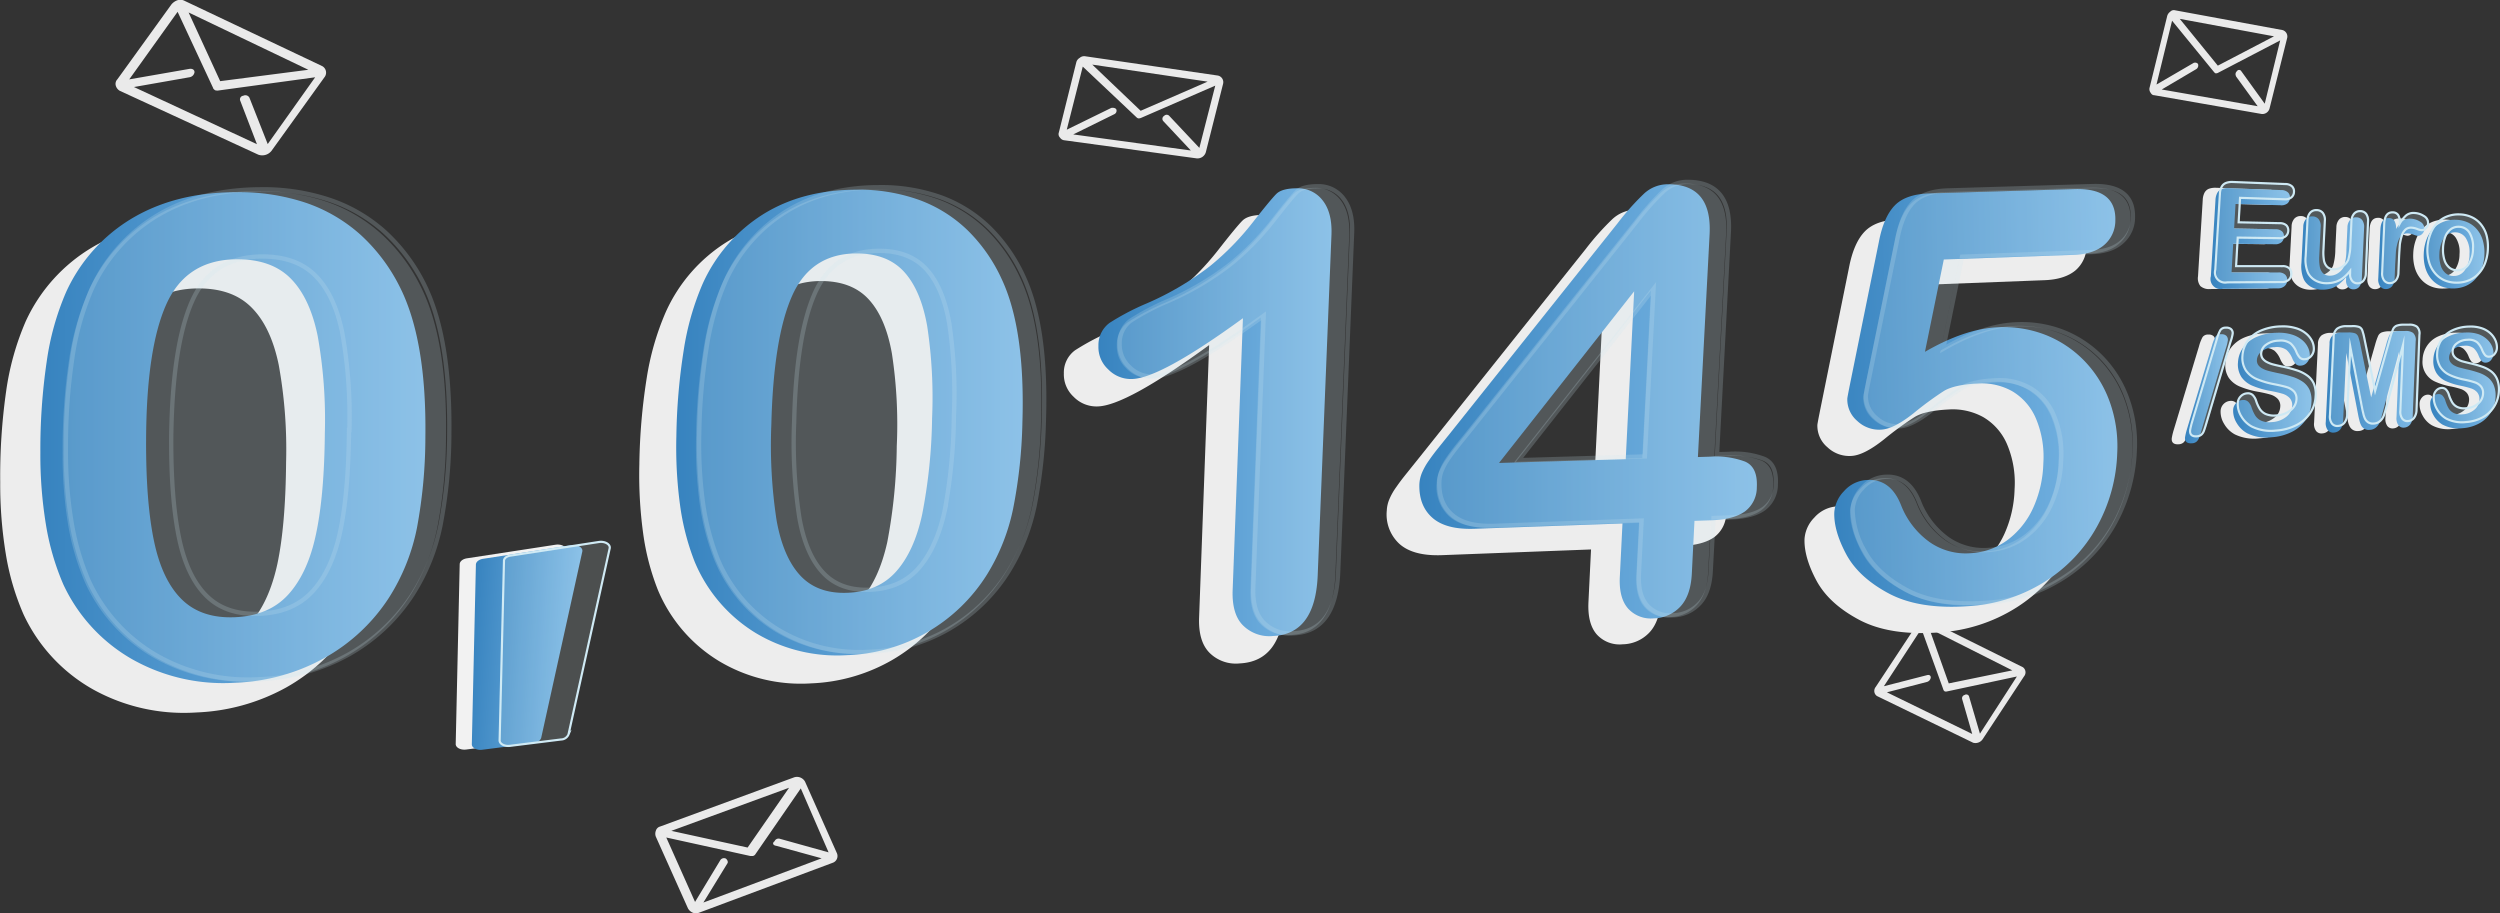 <svg id="Layer_1" data-name="Layer 1" xmlns="http://www.w3.org/2000/svg" xmlns:xlink="http://www.w3.org/1999/xlink" viewBox="0 0 575.43 210.18"><rect x="0" y="0" width="575.43" height="210.18" fill="#333333" stroke="none"/><defs><linearGradient id="linear-gradient" x1="618.93" y1="161.69" x2="633.98" y2="161.69" gradientUnits="userSpaceOnUse"><stop offset="0" stop-color="#3783bf"/><stop offset="1" stop-color="#7db9e6"/></linearGradient><linearGradient id="linear-gradient-2" x1="568.41" y1="129.01" x2="586.64" y2="129.01" xlink:href="#linear-gradient"/><linearGradient id="linear-gradient-3" x1="589.32" y1="132.33" x2="603.76" y2="132.33" xlink:href="#linear-gradient"/><linearGradient id="linear-gradient-4" x1="607" y1="132.5" x2="617.61" y2="132.5" xlink:href="#linear-gradient"/><linearGradient id="linear-gradient-5" x1="617.46" y1="132.62" x2="631.44" y2="132.62" xlink:href="#linear-gradient"/><linearGradient id="linear-gradient-6" x1="562.52" y1="163.61" x2="572.38" y2="163.61" xlink:href="#linear-gradient"/><linearGradient id="linear-gradient-7" x1="573.59" y1="162.76" x2="591.62" y2="162.76" xlink:href="#linear-gradient"/><linearGradient id="linear-gradient-8" x1="594.92" y1="161.96" x2="615.58" y2="161.96" xlink:href="#linear-gradient"/><linearGradient id="linear-gradient-9" x1="68.89" y1="174.83" x2="157.51" y2="174.83" xlink:href="#linear-gradient"/><linearGradient id="linear-gradient-10" x1="215.23" y1="171.38" x2="294.99" y2="171.38" xlink:href="#linear-gradient"/><linearGradient id="linear-gradient-11" x1="312.41" y1="169.1" x2="366.07" y2="169.1" xlink:href="#linear-gradient"/><linearGradient id="linear-gradient-12" x1="386.3" y1="166.5" x2="464.04" y2="166.5" xlink:href="#linear-gradient"/><linearGradient id="linear-gradient-13" x1="480.82" y1="166.15" x2="547.2" y2="166.15" gradientTransform="translate(-3.67 12.63) rotate(-1.43)" xlink:href="#linear-gradient"/><linearGradient id="linear-gradient-14" x1="167.55" y1="221.31" x2="191.8" y2="221.31" gradientTransform="translate(15.71 -9.87) rotate(3.88)" xlink:href="#linear-gradient"/></defs><path d="M148.71,181.41a113.47,113.47,0,0,1-1.93,20.93,46.91,46.91,0,0,1-6.41,16,42.44,42.44,0,0,1-15,14.08,46.36,46.36,0,0,1-20.62,5.7A43.07,43.07,0,0,1,81,232.81a38.4,38.4,0,0,1-16-17.28,57.47,57.47,0,0,1-4.06-13.81,98.53,98.53,0,0,1-1.3-16.58A138.25,138.25,0,0,1,61,164.21a62.06,62.06,0,0,1,4.51-16.12A38.4,38.4,0,0,1,80.93,131q10-5.89,23.76-6A48.71,48.71,0,0,1,121,127.46a36.66,36.66,0,0,1,12.65,7.32,41.22,41.22,0,0,1,9,11.9Q149,159,148.71,181.41Zm-23.27-.86a109,109,0,0,0-1.7-22.46q-1.81-8.76-6.28-13.21c-3-3-7.15-4.43-12.51-4.36q-11.58.14-16.19,10.38c-3.06,6.83-4.61,17.3-4.66,31.35q0,14.28,1.86,23.27t6.43,13.41c3,2.95,7.1,4.32,12.24,4.1q8-.33,12.44-5.28t6.37-13.85Q125.32,195,125.44,180.55Z" transform="translate(-59.59 -74.13)" fill="#ededed"/><g id="Group"><path id="SVGID" d="M134.25,91.94a1.71,1.71,0,0,0-.51-2.6h0l-31.63-15a2.12,2.12,0,0,0-1.63-.17,3.17,3.17,0,0,0-1.45,1L86.61,92.38a1.51,1.51,0,0,0-.37,1.46,2,2,0,0,0,.9,1.18h0l31.92,14.72a2.72,2.72,0,0,0,3-.86Zm-3.69-1.75-20.29,2.62L103,77Zm-15.67,7.13,3.84,10L90.42,94.16l12.85-2.26a1.36,1.36,0,0,0,1.09-1.16c0-.58-.53-.88-1.26-.74L89.34,92.4l11.13-15.55,8.18,17.55c0,.14.18.29.35.43s.36.15.72.15l22.41-3.06-10.92,15.37L117,96.61a1.06,1.06,0,0,0-1.42-.44A.83.83,0,0,0,114.89,97.32Z" transform="translate(-59.59 -74.13)" fill="#eaeaea" fill-rule="evenodd"/><path id="SVGID-2" data-name="SVGID" d="M244.89,254.05a2.12,2.12,0,0,0-2.51-1h0l-30.84,11.32a1.41,1.41,0,0,0-1,1,1.91,1.91,0,0,0,0,1.33l7.4,16.51a2.26,2.26,0,0,0,1.11,1,1.85,1.85,0,0,0,1.44,0h0l30.71-11.47a1.65,1.65,0,0,0,1-2.28Zm-3.68,1.4-9.54,13.76-17.56-3.84Zm-3,13.35,10.5,2.89-27.22,10.18,5.48-8.94c.33-.41,0-.92-.29-1.17a1,1,0,0,0-1.29.35l-5.82,9.62-6.62-14.83,19.32,4.25.64,0a.91.91,0,0,0,.48-.3l10.52-15.25,6.4,14.72L239,267.17a1,1,0,0,0-1.13.6C237.26,268.2,237.56,268.71,238.2,268.8Z" transform="translate(-59.59 -74.13)" fill="#eaeaea" fill-rule="evenodd"/><path id="SVGID-3" data-name="SVGID" d="M525.46,229.82a1.45,1.45,0,0,0-.25-2.11h0l-22-10.92a1.33,1.33,0,0,0-1.15-.07,2.62,2.62,0,0,0-1.08.89l-9.63,14.6a1.48,1.48,0,0,0-.33,1.21,1.41,1.41,0,0,0,.6.92h0l22.14,10.75a2,2,0,0,0,2.2-.84Zm-2.69-1.39-14.63,3-4.49-12.64Zm-11.54,6.64,2.31,8-19.64-9.59,9.27-2.4a1.22,1.22,0,0,0,.83-1c0-.47-.34-.69-.86-.55l-9.93,2.55,8.63-13.22,5.06,14c0,.12.12.23.24.35s.24.1.5.09l16.18-3.46L515.32,243l-2.52-8.61a.67.67,0,0,0-1-.3A.78.78,0,0,0,511.23,235.07Z" transform="translate(-59.59 -74.13)" fill="#eaeaea" fill-rule="evenodd"/><path id="SVGID-4" data-name="SVGID" d="M586,83a1.54,1.54,0,0,0-1-1.94h0l-24.76-4.56a1.13,1.13,0,0,0-1.15.35,1.74,1.74,0,0,0-.7,1.08l-4,16.28a1.36,1.36,0,0,0,.18,1.22c.22.37.46.61.83.61h0l24.79,4.33A1.71,1.71,0,0,0,582,99ZM583,82.49l-12.93,6.75-8.76-10.77Zm-8.76,9.2,5,6.89-22.08-3.85,7.93-4.68a1,1,0,0,0,.45-1.09c-.1-.36-.59-.49-1-.37l-8.59,5,3.59-14.69,9.7,11.87c.12.12.23.24.36.24a1,1,0,0,0,.5-.11l14.32-7.47L580.87,98l-5.4-7.49a.58.58,0,0,0-1,0A.92.92,0,0,0,574.28,91.69Z" transform="translate(-59.59 -74.13)" fill="#eaeaea" fill-rule="evenodd"/></g><path id="SVGID-5" data-name="SVGID" d="M341.11,93.42a1.55,1.55,0,0,0-1.27-1.91h0L309.5,87.1a1.56,1.56,0,0,0-1.39.35,1.64,1.64,0,0,0-.8,1.08l-4,16.08a1.13,1.13,0,0,0,.27,1.2,1.34,1.34,0,0,0,1,.61h0L335,110.58a2,2,0,0,0,2.14-1.42Zm-3.56-.5-15.41,6.71L311,89ZM327.34,102l6.35,6.77-27.07-3.7,9.44-4.65a.88.88,0,0,0,.49-1.07c-.14-.36-.74-.48-1.2-.37l-10.22,5,3.68-14.52,12.38,11.68a.78.78,0,0,0,.44.24,1.43,1.43,0,0,0,.61-.12l17.07-7.42-3.66,14.33-6.92-7.36a.81.81,0,0,0-1.2,0A.78.78,0,0,0,327.34,102Z" transform="translate(-59.59 -74.13)" fill="#eaeaea" fill-rule="evenodd"/><path d="M286.89,177.65a114.11,114.11,0,0,1-2.11,19.87,46.93,46.93,0,0,1-6.06,15.2,39.82,39.82,0,0,1-13.78,13.33,40.48,40.48,0,0,1-18.63,5.37,36.59,36.59,0,0,1-21.2-5.11A34.85,34.85,0,0,1,211,209.88a55.78,55.78,0,0,1-3.39-13.1,99,99,0,0,1-.86-15.72,137.77,137.77,0,0,1,1.68-19.82A62.12,62.12,0,0,1,212.81,146a36.75,36.75,0,0,1,14.11-16.2q9.11-5.58,21.44-5.65a41.52,41.52,0,0,1,14.57,2.33,31.72,31.72,0,0,1,11.23,7,37.69,37.69,0,0,1,7.92,11.29Q287.54,156.33,286.89,177.65ZM266,176.8a107.75,107.75,0,0,0-1.12-21.3q-1.47-8.31-5.4-12.53t-11.16-4.15q-10.4.12-14.72,9.83t-4.75,29.72a113.08,113.08,0,0,0,1.24,22.06q1.55,8.52,5.53,12.74t10.91,3.91c4.77-.2,8.52-1.86,11.28-5s4.74-7.5,6-13.14A123.71,123.71,0,0,0,266,176.8Z" transform="translate(-59.59 -74.13)" fill="#ededed"/><path d="M335.59,216.28l2.31-62.72q-19.14,14-25.7,14.12a7.32,7.32,0,0,1-5.48-2.21,7,7,0,0,1-2.26-5.39,6.36,6.36,0,0,1,2.57-5.32,57.1,57.1,0,0,1,8.58-4.51,67.28,67.28,0,0,0,14.62-8.62,62.7,62.7,0,0,0,9.79-10q4.29-5.49,5.58-6.75t4.71-1.29a7.21,7.21,0,0,1,6.05,2.82c1.46,1.89,2.13,4.49,2,7.82l-3.09,78.52q-.54,13.62-10.35,14.08a8.58,8.58,0,0,1-6.95-2.46Q335.39,221.74,335.59,216.28Z" transform="translate(-59.59 -74.13)" fill="#ededed"/><path d="M425.2,212.85l.6-12.25-34.24,1.31q-6.57.26-9.77-2.51a9.18,9.18,0,0,1-3-7.76,7.47,7.47,0,0,1,.6-2.62A14.14,14.14,0,0,1,381,186.2c.69-1,1.41-1.94,2.15-2.86s1.64-2.05,2.72-3.39l38.72-48.52a60.48,60.48,0,0,1,6.14-6.88,8.1,8.1,0,0,1,5.55-2.15q10.21-.06,9.61,11.56l-2.65,51.29,2.86-.1a19.36,19.36,0,0,1,8.08,1.12q3,1.28,2.74,5.91a6.92,6.92,0,0,1-2.79,5.61c-1.73,1.21-4.26,1.89-7.61,2l-4,.16-.63,12.17c-.17,3.36-1.05,5.88-2.64,7.58a8.65,8.65,0,0,1-6.17,2.73,7.09,7.09,0,0,1-5.92-2.23Q425,217.78,425.2,212.85Zm-28-26.12,29.31-.95,1.91-38.69Z" transform="translate(-59.59 -74.13)" fill="#ededed"/><path d="M530.23,138.62l-30.06,1.15-4.34,21.29q9.24-5.35,16.86-5.7a26.39,26.39,0,0,1,11.21,1.81,25.5,25.5,0,0,1,8.91,6,26.29,26.29,0,0,1,5.76,9.3,30.2,30.2,0,0,1,1.77,11.76,37.69,37.69,0,0,1-4.64,17,34.91,34.91,0,0,1-12,12.75,37.5,37.5,0,0,1-17.84,5.72q-11.32.82-18.33-2.9t-9.87-9.08q-2.85-5.35-2.72-9.51a7.7,7.7,0,0,1,2.25-4.94,7.56,7.56,0,0,1,5.35-2.59c3.61-.22,6.22,1.72,7.84,5.79a19,19,0,0,0,6.62,8.48,14.61,14.61,0,0,0,9.53,2.53,15.66,15.66,0,0,0,8.58-3.12,19,19,0,0,0,5.85-7.37,26.64,26.64,0,0,0,2.33-10.27,22.66,22.66,0,0,0-1.75-10.37,13.25,13.25,0,0,0-5.48-6.22,14.49,14.49,0,0,0-7.95-1.75c-3.64.18-6.27.77-7.87,1.76a77.07,77.07,0,0,0-7,5.12q-4.58,3.65-7.48,3.81a7.3,7.3,0,0,1-5.55-2,6.44,6.44,0,0,1-2.31-5.13c0-.21.29-1.71.85-4.48l6.42-31.69q1.08-5.7,3.63-8.35t8.09-2.83l33.53-1.06c6.5-.21,9.63,2.25,9.44,7.36a7.39,7.39,0,0,1-2.57,5.49C535.66,137.73,533.31,138.5,530.23,138.62Z" transform="translate(-59.59 -74.13)" fill="#ededed"/><path d="M631.72,165.56a7.51,7.51,0,0,1-1,3.51,7,7,0,0,1-2.64,2.6,9.57,9.57,0,0,1-4.08,1.2,7.92,7.92,0,0,1-4.68-.86,5.6,5.6,0,0,1-2.08-2.18,5.3,5.3,0,0,1-.74-2.8,2.21,2.21,0,0,1,.56-1.41,1.81,1.81,0,0,1,1.3-.65,1.27,1.27,0,0,1,1,.38,3.08,3.08,0,0,1,.69,1.27,8.34,8.34,0,0,0,.74,1.68,3,3,0,0,0,1.16,1.06,3.84,3.84,0,0,0,2,.3,4.57,4.57,0,0,0,2.81-1.09,3.15,3.15,0,0,0,1.14-2.31,2.35,2.35,0,0,0-.52-1.69,3.2,3.2,0,0,0-1.44-.92,20.72,20.72,0,0,0-2.42-.6,16,16,0,0,1-3.43-1.08,4.89,4.89,0,0,1-2.89-5,6.05,6.05,0,0,1,3.6-5.41,9.65,9.65,0,0,1,3.86-.85,8,8,0,0,1,3,.39,5.6,5.6,0,0,1,2,1.2A4.66,4.66,0,0,1,630.9,154a4.07,4.07,0,0,1,.32,1.68,2.27,2.27,0,0,1-.51,1.39,1.58,1.58,0,0,1-1.2.67,1.21,1.21,0,0,1-1-.32,4.4,4.4,0,0,1-.69-1.18,4.85,4.85,0,0,0-1.17-1.81,3.13,3.13,0,0,0-2.29-.59,4,4,0,0,0-2.45.83,2.43,2.43,0,0,0-1,1.81,1.86,1.86,0,0,0,.28,1.1,2.51,2.51,0,0,0,.84.77,5.2,5.2,0,0,0,1.09.47c.37.11,1,.26,1.82.46a23.76,23.76,0,0,1,2.86.79,7.3,7.3,0,0,1,2.14,1.11,4.33,4.33,0,0,1,1.33,1.75A6.25,6.25,0,0,1,631.72,165.56Z" transform="translate(-59.59 -74.13)" fill="#ededed"/><path d="M581.72,121.29,571.31,121l-.34,5.68,9.63.18a2.17,2.17,0,0,1,1.53.5,1.56,1.56,0,0,1,.44,1.25,1.77,1.77,0,0,1-.57,1.26,2.27,2.27,0,0,1-1.59.47l-9.65-.11-.4,6.63h10.86a2.2,2.2,0,0,1,1.58.5,1.66,1.66,0,0,1,.47,1.35,1.83,1.83,0,0,1-.61,1.32,2.4,2.4,0,0,1-1.65.52l-12.73.11a3,3,0,0,1-2.22-.68,2.9,2.9,0,0,1-.55-2.24l1.09-17.61a3.91,3.91,0,0,1,.41-1.65,2,2,0,0,1,1-.9,4.4,4.4,0,0,1,1.68-.23l12.21.45a2.22,2.22,0,0,1,1.58.54,1.6,1.6,0,0,1,.45,1.28,1.76,1.76,0,0,1-.59,1.27A2.37,2.37,0,0,1,581.72,121.29Z" transform="translate(-59.59 -74.13)" fill="#ededed"/><path d="M597,138.43l0-.53a9.83,9.83,0,0,1-1.56,1.59,6.14,6.14,0,0,1-1.77,1,7.2,7.2,0,0,1-2.16.33,5.3,5.3,0,0,1-2.61-.61,4.18,4.18,0,0,1-1.72-1.74,7.68,7.68,0,0,1-.57-3.86l.44-8.31a2.78,2.78,0,0,1,.65-1.86,1.91,1.91,0,0,1,1.49-.58,1.8,1.8,0,0,1,1.44.66,2.59,2.59,0,0,1,.47,1.86L590.8,133a10.76,10.76,0,0,0,.11,2.44,2.79,2.79,0,0,0,.78,1.54,2.2,2.2,0,0,0,1.62.56,3.39,3.39,0,0,0,1.93-.63,3.76,3.76,0,0,0,1.36-1.62,13.88,13.88,0,0,0,.52-3.83l.24-5a2.76,2.76,0,0,1,.63-1.81,1.85,1.85,0,0,1,1.44-.58,1.72,1.72,0,0,1,1.36.64,2.65,2.65,0,0,1,.44,1.83l-.55,11.84a2.74,2.74,0,0,1-.58,1.76,1.72,1.72,0,0,1-1.34.6,1.56,1.56,0,0,1-1.3-.6A2.45,2.45,0,0,1,597,138.43Z" transform="translate(-59.59 -74.13)" fill="#ededed"/><path d="M608.43,134.84l-.14,3.37a2.8,2.8,0,0,1-.62,1.85,1.85,1.85,0,0,1-1.39.63,1.62,1.62,0,0,1-1.33-.62,2.64,2.64,0,0,1-.45-1.85l.5-11.28c.08-1.81.74-2.7,2-2.67a1.47,1.47,0,0,1,1.32.66,3.56,3.56,0,0,1,.37,1.87A7.25,7.25,0,0,1,610.1,125a2.78,2.78,0,0,1,1.89-.59,4.4,4.4,0,0,1,2.22.68,1.81,1.81,0,0,1,1,1.67,1.68,1.68,0,0,1-.51,1.19,1.39,1.39,0,0,1-1,.45,4,4,0,0,1-1-.28,4,4,0,0,0-1.36-.29,2,2,0,0,0-1.35.43,3,3,0,0,0-.86,1.36,9.86,9.86,0,0,0-.49,2.16C608.57,132.6,608.49,133.63,608.43,134.84Z" transform="translate(-59.59 -74.13)" fill="#ededed"/><path d="M629.18,132.63a10.09,10.09,0,0,1-.59,3.18,7.38,7.38,0,0,1-1.48,2.51,6.38,6.38,0,0,1-2.25,1.63,7.27,7.27,0,0,1-2.93.6A6.89,6.89,0,0,1,619,140a6.09,6.09,0,0,1-2.21-1.65,6.94,6.94,0,0,1-1.37-2.56,10,10,0,0,1-.37-3.26,10.29,10.29,0,0,1,.64-3.29,7.42,7.42,0,0,1,1.54-2.52,6.55,6.55,0,0,1,2.33-1.56,7.74,7.74,0,0,1,5.78.14,6,6,0,0,1,2.14,1.66,6.85,6.85,0,0,1,1.3,2.5A9.79,9.79,0,0,1,629.18,132.63Zm-3.48,0a6.12,6.12,0,0,0-.81-3.7,2.9,2.9,0,0,0-2.49-1.37,3,3,0,0,0-1.85.56,3.88,3.88,0,0,0-1.3,1.74,8.68,8.68,0,0,0-.21,5.42A3.67,3.67,0,0,0,620.2,137a2.82,2.82,0,0,0,1.83.6,3.08,3.08,0,0,0,2.6-1.34A6.4,6.4,0,0,0,625.7,132.6Z" transform="translate(-59.59 -74.13)" fill="#ededed"/><path d="M569,154.38l-5.76,19.19c-.19.64-.36,1.15-.5,1.53a2.21,2.21,0,0,1-.59.9,1.79,1.79,0,0,1-1.06.39c-1.15.08-1.69-.37-1.63-1.35a14.49,14.49,0,0,1,.46-1.95l5.83-19.29a9.25,9.25,0,0,1,.81-2.08,1.48,1.48,0,0,1,1.31-.58,1.63,1.63,0,0,1,1.21.35,1.24,1.24,0,0,1,.37,1A9.29,9.29,0,0,1,569,154.38Z" transform="translate(-59.59 -74.13)" fill="#ededed"/><path d="M588.92,167a7.72,7.72,0,0,1-1.23,3.85,8.29,8.29,0,0,1-3.19,2.85,12.14,12.14,0,0,1-4.91,1.33,10.11,10.11,0,0,1-5.59-.91,6.34,6.34,0,0,1-2.46-2.39,5.34,5.34,0,0,1-.83-3.07,2.42,2.42,0,0,1,.69-1.54,2.35,2.35,0,0,1,1.58-.72,1.62,1.62,0,0,1,1.24.41,3.44,3.44,0,0,1,.8,1.39,8.58,8.58,0,0,0,.85,1.84,3.38,3.38,0,0,0,1.38,1.16,4.93,4.93,0,0,0,2.41.32,5.86,5.86,0,0,0,3.38-1.21,3.41,3.41,0,0,0,1.4-2.53,2.37,2.37,0,0,0-.58-1.84,3.82,3.82,0,0,0-1.71-1,29.49,29.49,0,0,0-2.89-.65,19.76,19.76,0,0,1-4.08-1.17,5.87,5.87,0,0,1-2.57-2,5.24,5.24,0,0,1-.8-3.39,6.36,6.36,0,0,1,1.25-3.51,7.56,7.56,0,0,1,3.16-2.42,12.71,12.71,0,0,1,4.63-.93,10.61,10.61,0,0,1,3.56.42,6.7,6.7,0,0,1,2.41,1.32,5,5,0,0,1,1.33,1.78,4.08,4.08,0,0,1,.36,1.84,2.48,2.48,0,0,1-.64,1.52,2,2,0,0,1-1.45.73,1.51,1.51,0,0,1-1.16-.35,5,5,0,0,1-.8-1.28,5.3,5.3,0,0,0-1.36-2,4,4,0,0,0-2.74-.64,5.11,5.11,0,0,0-2.94.91,2.59,2.59,0,0,0-1.21,2,1.88,1.88,0,0,0,.3,1.21,2.82,2.82,0,0,0,1,.83,6.19,6.19,0,0,0,1.3.52c.44.12,1.17.29,2.18.5a31.69,31.69,0,0,1,3.4.86,8.75,8.75,0,0,1,2.53,1.21,4.59,4.59,0,0,1,1.56,1.9A6.2,6.2,0,0,1,588.92,167Z" transform="translate(-59.59 -74.13)" fill="#ededed"/><path d="M599.76,169.67,597,155.46l-.74,15.66a3.26,3.26,0,0,1-.64,2,2.05,2.05,0,0,1-1.5.77,1.59,1.59,0,0,1-1.42-.54,2.72,2.72,0,0,1-.47-1.95l.89-18.08a2.5,2.5,0,0,1,.83-2,3.62,3.62,0,0,1,2-.58l1.34,0a4.55,4.55,0,0,1,1.72.17,1.34,1.34,0,0,1,.76.8,11.9,11.9,0,0,1,.5,1.92l2.49,12.12,3.53-12.33a14.56,14.56,0,0,1,.66-1.93,1.59,1.59,0,0,1,.8-.83,4.89,4.89,0,0,1,1.68-.28l1.26,0a2.87,2.87,0,0,1,1.83.44,2.11,2.11,0,0,1,.6,1.9l-.7,17.34a3.22,3.22,0,0,1-.59,1.94,1.9,1.9,0,0,1-1.41.74,1.49,1.49,0,0,1-1.32-.54,2.75,2.75,0,0,1-.45-1.87l.64-15.27-3.88,14.31c-.26.94-.46,1.63-.62,2.08a3.17,3.17,0,0,1-.81,1.24,2.28,2.28,0,0,1-1.56.65,2,2,0,0,1-1.24-.25,2,2,0,0,1-.77-.83A4.4,4.4,0,0,1,600,171C600,170.59,599.86,170.14,599.76,169.67Z" transform="translate(-59.59 -74.13)" fill="#ededed"/><path d="M634,165.42a7.44,7.44,0,0,1-1,3.49,7.05,7.05,0,0,1-2.61,2.59,9.43,9.43,0,0,1-4,1.19,7.88,7.88,0,0,1-4.64-.85,5.77,5.77,0,0,1-2.06-2.18,5.35,5.35,0,0,1-.73-2.79,2.19,2.19,0,0,1,.55-1.4,1.79,1.79,0,0,1,1.29-.64,1.28,1.28,0,0,1,1,.37,3.2,3.2,0,0,1,.68,1.27,8,8,0,0,0,.73,1.67,2.82,2.82,0,0,0,1.16,1.05,3.62,3.62,0,0,0,2,.31,4.58,4.58,0,0,0,2.79-1.09,3.12,3.12,0,0,0,1.12-2.3,2.38,2.38,0,0,0-.51-1.68,3.15,3.15,0,0,0-1.43-.91,22.7,22.7,0,0,0-2.4-.61,15.52,15.52,0,0,1-3.4-1.07,5.07,5.07,0,0,1-2.15-1.86,5.3,5.3,0,0,1-.71-3.09,6.21,6.21,0,0,1,1-3.18,6,6,0,0,1,2.58-2.19,9.25,9.25,0,0,1,3.81-.85,8,8,0,0,1,3,.38,5.67,5.67,0,0,1,2,1.21,4.72,4.72,0,0,1,1.14,1.61,4.24,4.24,0,0,1,.32,1.68,2.34,2.34,0,0,1-.51,1.38,1.61,1.61,0,0,1-1.19.67,1.2,1.2,0,0,1-1-.33,4.79,4.79,0,0,1-.69-1.16A4.83,4.83,0,0,0,629,154.3a3.11,3.11,0,0,0-2.28-.58,3.88,3.88,0,0,0-2.41.82,2.36,2.36,0,0,0-1,1.8,1.81,1.81,0,0,0,.27,1.1,2.45,2.45,0,0,0,.83.76,5.62,5.62,0,0,0,1.08.47c.37.11,1,.26,1.81.46a25.24,25.24,0,0,1,2.83.78,7.31,7.31,0,0,1,2.12,1.11,4.43,4.43,0,0,1,1.32,1.74A6.21,6.21,0,0,1,634,165.42Z" transform="translate(-59.59 -74.13)" fill="url(#linear-gradient)"/><path d="M584.45,121.37l-10.3-.3-.33,5.65,9.52.17a2.19,2.19,0,0,1,1.52.5,1.54,1.54,0,0,1,.43,1.25,1.72,1.72,0,0,1-.56,1.25,2.2,2.2,0,0,1-1.57.46l-9.55-.11-.38,6.6H584a2.17,2.17,0,0,1,1.57.5,1.67,1.67,0,0,1,.47,1.34,1.81,1.81,0,0,1-.61,1.31,2.32,2.32,0,0,1-1.62.52l-12.59.1a2.32,2.32,0,0,1-2.75-2.89l1.06-17.52a3.91,3.91,0,0,1,.4-1.64,2,2,0,0,1,1-.89,3.9,3.9,0,0,1,1.65-.23l12.08.44a2.21,2.21,0,0,1,1.56.54,1.58,1.58,0,0,1,.45,1.27,1.71,1.71,0,0,1-.58,1.26A2.26,2.26,0,0,1,584.45,121.37Z" transform="translate(-59.59 -74.13)" fill="url(#linear-gradient-2)"/><path d="M599.6,138.43l0-.53a9.7,9.7,0,0,1-1.55,1.58,6.06,6.06,0,0,1-1.74,1,7.07,7.07,0,0,1-2.14.33,5.18,5.18,0,0,1-2.58-.61,4.17,4.17,0,0,1-1.71-1.72,7.65,7.65,0,0,1-.56-3.84l.42-8.27a2.85,2.85,0,0,1,.65-1.86,1.85,1.85,0,0,1,1.47-.57,1.81,1.81,0,0,1,1.43.65,2.64,2.64,0,0,1,.46,1.86l-.33,6.62a10.64,10.64,0,0,0,.12,2.43,2.78,2.78,0,0,0,.76,1.53,2.24,2.24,0,0,0,1.61.56,3.35,3.35,0,0,0,1.9-.63,3.79,3.79,0,0,0,1.36-1.61,14.12,14.12,0,0,0,.5-3.82l.23-5a2.74,2.74,0,0,1,.63-1.81,1.77,1.77,0,0,1,1.42-.57,1.68,1.68,0,0,1,1.35.63,2.69,2.69,0,0,1,.44,1.82l-.53,11.78a2.82,2.82,0,0,1-.58,1.76,1.7,1.7,0,0,1-1.32.59,1.54,1.54,0,0,1-1.29-.6A2.39,2.39,0,0,1,599.6,138.43Z" transform="translate(-59.59 -74.13)" fill="url(#linear-gradient-3)"/><path d="M610.9,134.85l-.14,3.35a2.88,2.88,0,0,1-.61,1.84,1.87,1.87,0,0,1-1.39.63,1.58,1.58,0,0,1-1.31-.62,2.71,2.71,0,0,1-.45-1.83l.49-11.23c.08-1.8.72-2.69,1.94-2.66a1.45,1.45,0,0,1,1.3.66,3.55,3.55,0,0,1,.37,1.86,7.39,7.39,0,0,1,1.44-1.82,2.7,2.7,0,0,1,1.87-.57,4.38,4.38,0,0,1,2.2.67,1.82,1.82,0,0,1,1,1.67,1.6,1.6,0,0,1-.5,1.17,1.42,1.42,0,0,1-1,.46,4.5,4.5,0,0,1-1-.29,4.38,4.38,0,0,0-1.35-.29,1.93,1.93,0,0,0-1.33.44,3.09,3.09,0,0,0-.86,1.35,10.93,10.93,0,0,0-.48,2.15C611,132.62,611,133.64,610.9,134.85Z" transform="translate(-59.59 -74.13)" fill="url(#linear-gradient-4)"/><path d="M631.43,132.65a10.31,10.31,0,0,1-.58,3.16,7.3,7.3,0,0,1-1.46,2.5,6.4,6.4,0,0,1-2.23,1.63,7.29,7.29,0,0,1-2.9.59,7,7,0,0,1-2.88-.55,6.25,6.25,0,0,1-2.18-1.64,7.1,7.1,0,0,1-1.36-2.55,10.23,10.23,0,0,1-.37-3.25,10.44,10.44,0,0,1,.63-3.27,7.36,7.36,0,0,1,1.53-2.51,6.28,6.28,0,0,1,2.3-1.55,7,7,0,0,1,2.88-.49,6.86,6.86,0,0,1,2.85.63,6,6,0,0,1,2.12,1.65,6.86,6.86,0,0,1,1.29,2.49A10,10,0,0,1,631.43,132.65Zm-3.44,0a6.13,6.13,0,0,0-.81-3.68,2.87,2.87,0,0,0-2.47-1.36,3,3,0,0,0-1.83.55,3.88,3.88,0,0,0-1.28,1.73,7.82,7.82,0,0,0-.53,2.71,7.65,7.65,0,0,0,.32,2.68,3.64,3.64,0,0,0,1.15,1.76,2.8,2.8,0,0,0,1.82.61,3,3,0,0,0,2.57-1.34A6.34,6.34,0,0,0,628,132.62Z" transform="translate(-59.59 -74.13)" fill="url(#linear-gradient-5)"/><path d="M571.93,154.29l-5.67,19.07c-.19.64-.35,1.15-.49,1.52a2.19,2.19,0,0,1-.58.89,1.67,1.67,0,0,1-1.06.39c-1.13.09-1.67-.36-1.61-1.34a14.5,14.5,0,0,1,.46-1.94l5.74-19.18a9.6,9.6,0,0,1,.8-2.06,1.45,1.45,0,0,1,1.29-.58,1.63,1.63,0,0,1,1.21.35,1.3,1.3,0,0,1,.36,1.05A9.41,9.41,0,0,1,571.93,154.29Z" transform="translate(-59.59 -74.13)" fill="url(#linear-gradient-6)"/><path d="M591.61,166.8a7.69,7.69,0,0,1-1.21,3.82,8.27,8.27,0,0,1-3.16,2.85,12.17,12.17,0,0,1-4.85,1.31,9.91,9.91,0,0,1-5.53-.91,6.31,6.31,0,0,1-2.44-2.37,5.37,5.37,0,0,1-.82-3.05,2.35,2.35,0,0,1,.69-1.54,2.23,2.23,0,0,1,1.55-.71,1.58,1.58,0,0,1,1.23.41,3.22,3.22,0,0,1,.79,1.38,8.71,8.71,0,0,0,.85,1.83,3.3,3.3,0,0,0,1.36,1.15,4.84,4.84,0,0,0,2.38.32,5.76,5.76,0,0,0,3.35-1.2,3.4,3.4,0,0,0,1.38-2.52,2.35,2.35,0,0,0-.58-1.83,3.74,3.74,0,0,0-1.69-1,28.59,28.59,0,0,0-2.86-.65,19.51,19.51,0,0,1-4-1.17,5.8,5.8,0,0,1-2.54-2,5.35,5.35,0,0,1-.8-3.38,6.4,6.4,0,0,1,1.25-3.49,7.48,7.48,0,0,1,3.12-2.4,12.4,12.4,0,0,1,4.58-.93,10.29,10.29,0,0,1,3.51.43,6.59,6.59,0,0,1,2.39,1.31,4.94,4.94,0,0,1,1.32,1.76,4.06,4.06,0,0,1,.36,1.84,2.45,2.45,0,0,1-.64,1.51,1.94,1.94,0,0,1-1.43.72,1.43,1.43,0,0,1-1.14-.35,4.5,4.5,0,0,1-.8-1.27,5.32,5.32,0,0,0-1.35-2,3.88,3.88,0,0,0-2.71-.63,5,5,0,0,0-2.9.9,2.61,2.61,0,0,0-1.2,2,1.83,1.83,0,0,0,.3,1.2,2.69,2.69,0,0,0,1,.83,5.41,5.41,0,0,0,1.29.51c.43.12,1.15.29,2.15.51a29,29,0,0,1,3.37.85,9,9,0,0,1,2.5,1.2,4.73,4.73,0,0,1,1.55,1.9A6.23,6.23,0,0,1,591.61,166.8Z" transform="translate(-59.59 -74.13)" fill="url(#linear-gradient-7)"/><path d="M602.35,169.5l-2.72-14.14-.72,15.58a3.32,3.32,0,0,1-.63,2,2.06,2.06,0,0,1-1.49.76,1.56,1.56,0,0,1-1.4-.54,2.71,2.71,0,0,1-.47-1.93l.87-18a2.46,2.46,0,0,1,.82-2,3.62,3.62,0,0,1,2-.57l1.33,0a4.68,4.68,0,0,1,1.71.18,1.38,1.38,0,0,1,.75.8,12.94,12.94,0,0,1,.49,1.9l2.47,12.06,3.49-12.27a15.16,15.16,0,0,1,.65-1.92,1.56,1.56,0,0,1,.8-.82,4.69,4.69,0,0,1,1.65-.28l1.25,0a2.88,2.88,0,0,1,1.81.44,2.15,2.15,0,0,1,.6,1.89l-.68,17.25a3.19,3.19,0,0,1-.58,1.93,1.92,1.92,0,0,1-1.4.74,1.45,1.45,0,0,1-1.3-.54,2.73,2.73,0,0,1-.45-1.86l.62-15.19L608,169.12c-.25.94-.45,1.63-.61,2.07a3.22,3.22,0,0,1-.8,1.23,2.25,2.25,0,0,1-1.54.65,1.91,1.91,0,0,1-2-1.07,4.53,4.53,0,0,1-.4-1.16C602.53,170.41,602.44,170,602.35,169.5Z" transform="translate(-59.59 -74.13)" fill="url(#linear-gradient-8)"/><g opacity="0.2"><path d="M635,164a7.36,7.36,0,0,1-1,3.48,7,7,0,0,1-2.6,2.58,9.29,9.29,0,0,1-4,1.17,7.78,7.78,0,0,1-4.61-.86,5.77,5.77,0,0,1-2.06-2.18,5.21,5.21,0,0,1-.72-2.78,2.19,2.19,0,0,1,.54-1.39,1.77,1.77,0,0,1,1.28-.64,1.25,1.25,0,0,1,1,.38,3.08,3.08,0,0,1,.68,1.26,7.9,7.9,0,0,0,.73,1.66,2.82,2.82,0,0,0,1.15,1.06,3.7,3.7,0,0,0,2,.31,4.51,4.51,0,0,0,2.77-1.08,3.1,3.1,0,0,0,1.12-2.28,2.38,2.38,0,0,0-.51-1.68,3.25,3.25,0,0,0-1.43-.92,19.76,19.76,0,0,0-2.38-.6,15.65,15.65,0,0,1-3.38-1.08,5.13,5.13,0,0,1-2.14-1.87,5.28,5.28,0,0,1-.71-3.08,6.08,6.08,0,0,1,1-3.17,6.14,6.14,0,0,1,2.56-2.17,9.4,9.4,0,0,1,3.8-.84,8,8,0,0,1,2.94.4,5.55,5.55,0,0,1,2,1.2,4.89,4.89,0,0,1,1.13,1.61,4.24,4.24,0,0,1,.32,1.68,2.39,2.39,0,0,1-.51,1.38,1.55,1.55,0,0,1-1.18.65,1.16,1.16,0,0,1-1-.32,4.31,4.31,0,0,1-.69-1.17,4.86,4.86,0,0,0-1.15-1.8,3.07,3.07,0,0,0-2.26-.59,3.86,3.86,0,0,0-2.41.81,2.38,2.38,0,0,0-1,1.8,1.78,1.78,0,0,0,.27,1.09,2.45,2.45,0,0,0,.83.76,4.78,4.78,0,0,0,1.07.47c.37.11,1,.27,1.8.47a23,23,0,0,1,2.82.79,7.38,7.38,0,0,1,2.11,1.11,4.22,4.22,0,0,1,1.31,1.73A6.21,6.21,0,0,1,635,164Z" transform="translate(-59.59 -74.13)" fill="#cee9f4"/><path d="M585.66,120l-10.24-.33-.33,5.62,9.48.21a2.09,2.09,0,0,1,1.5.5,1.57,1.57,0,0,1,.44,1.24,1.8,1.8,0,0,1-.56,1.25,2.25,2.25,0,0,1-1.57.46l-9.49-.14-.38,6.57,10.68,0a2.12,2.12,0,0,1,1.56.51,1.64,1.64,0,0,1,.46,1.33,1.84,1.84,0,0,1-.6,1.31A2.31,2.31,0,0,1,585,139l-12.52.07a2.9,2.9,0,0,1-2.19-.68,2.94,2.94,0,0,1-.55-2.22l1-17.45a4,4,0,0,1,.4-1.63,2,2,0,0,1,1-.89,4.08,4.08,0,0,1,1.65-.22l12,.47a2.22,2.22,0,0,1,1.54.54,1.59,1.59,0,0,1,.45,1.27,1.64,1.64,0,0,1-.58,1.25A2.24,2.24,0,0,1,585.66,120Z" transform="translate(-59.59 -74.13)" fill="#cee9f4"/><path d="M600.74,137l0-.53a8.84,8.84,0,0,1-1.54,1.57,5.54,5.54,0,0,1-1.73,1,7,7,0,0,1-2.13.33,5.21,5.21,0,0,1-2.56-.61,4.19,4.19,0,0,1-1.71-1.73,7.82,7.82,0,0,1-.56-3.83l.42-8.24a2.79,2.79,0,0,1,.64-1.84,1.84,1.84,0,0,1,1.46-.57,1.8,1.8,0,0,1,1.43.65,2.67,2.67,0,0,1,.46,1.85l-.33,6.6a11.11,11.11,0,0,0,.12,2.42,2.81,2.81,0,0,0,.76,1.54,2.21,2.21,0,0,0,1.6.55,3.28,3.28,0,0,0,1.9-.62,3.79,3.79,0,0,0,1.34-1.6,14,14,0,0,0,.5-3.8l.23-5a2.73,2.73,0,0,1,.62-1.8,1.83,1.83,0,0,1,1.42-.57,1.71,1.71,0,0,1,1.34.64,2.68,2.68,0,0,1,.43,1.82L604.35,137a2.76,2.76,0,0,1-.57,1.75,1.7,1.7,0,0,1-1.32.59,1.52,1.52,0,0,1-1.28-.6A2.44,2.44,0,0,1,600.74,137Z" transform="translate(-59.59 -74.13)" fill="#cee9f4"/><path d="M612,133.47l-.14,3.34a2.82,2.82,0,0,1-.6,1.83,1.79,1.79,0,0,1-1.38.62,1.6,1.6,0,0,1-1.31-.61,2.7,2.7,0,0,1-.44-1.84l.48-11.19c.07-1.79.72-2.67,1.92-2.64a1.44,1.44,0,0,1,1.3.66,3.52,3.52,0,0,1,.37,1.86,7.13,7.13,0,0,1,1.43-1.81,2.69,2.69,0,0,1,1.86-.57,4.36,4.36,0,0,1,2.19.68,1.81,1.81,0,0,1,1,1.66,1.62,1.62,0,0,1-.5,1.17,1.35,1.35,0,0,1-1,.45,4.05,4.05,0,0,1-.95-.29,4.39,4.39,0,0,0-1.34-.29,1.92,1.92,0,0,0-1.33.43,3.1,3.1,0,0,0-.85,1.34,10.93,10.93,0,0,0-.48,2.15C612.11,131.25,612,132.27,612,133.47Z" transform="translate(-59.59 -74.13)" fill="#cee9f4"/><path d="M632.41,131.33a9.9,9.9,0,0,1-.57,3.15,7.46,7.46,0,0,1-1.45,2.49,6.5,6.5,0,0,1-2.23,1.62,7.19,7.19,0,0,1-2.88.58,6.86,6.86,0,0,1-2.86-.56,6.16,6.16,0,0,1-2.18-1.64,6.93,6.93,0,0,1-1.35-2.55,10.16,10.16,0,0,1-.37-3.24,10.44,10.44,0,0,1,.62-3.26,7.4,7.4,0,0,1,1.52-2.49,6.3,6.3,0,0,1,2.29-1.54,7.15,7.15,0,0,1,2.88-.48,6.91,6.91,0,0,1,2.82.64,6.09,6.09,0,0,1,2.12,1.64,7.17,7.17,0,0,1,1.28,2.49A10,10,0,0,1,632.41,131.33Zm-3.42,0a6.28,6.28,0,0,0-.8-3.68,2.86,2.86,0,0,0-2.46-1.36,3,3,0,0,0-1.83.55,3.72,3.72,0,0,0-1.27,1.72,7.7,7.7,0,0,0-.53,2.69,7.44,7.44,0,0,0,.33,2.68,3.61,3.61,0,0,0,1.14,1.76,2.83,2.83,0,0,0,1.81.61,3.05,3.05,0,0,0,2.56-1.33A6.37,6.37,0,0,0,629,131.3Z" transform="translate(-59.59 -74.13)" fill="#cee9f4"/><path d="M573.23,152.72l-5.63,19c-.19.64-.36,1.14-.49,1.52a2.26,2.26,0,0,1-.58.89,1.78,1.78,0,0,1-1,.38c-1.13.08-1.66-.37-1.6-1.34a15.55,15.55,0,0,1,.45-1.94l5.7-19.09a9.16,9.16,0,0,1,.8-2,1.46,1.46,0,0,1,1.28-.58,1.71,1.71,0,0,1,1.2.35,1.24,1.24,0,0,1,.36,1.05A9.72,9.72,0,0,1,573.23,152.72Z" transform="translate(-59.59 -74.13)" fill="#cee9f4"/><path d="M592.81,165.25a7.62,7.62,0,0,1-1.21,3.81,8.07,8.07,0,0,1-3.14,2.82,12,12,0,0,1-4.82,1.3,9.88,9.88,0,0,1-5.5-.92,6.38,6.38,0,0,1-2.43-2.38,5.42,5.42,0,0,1-.82-3,2.35,2.35,0,0,1,.69-1.53,2.23,2.23,0,0,1,1.54-.71,1.62,1.62,0,0,1,1.22.42,3.22,3.22,0,0,1,.79,1.38,8.39,8.39,0,0,0,.84,1.82,3.23,3.23,0,0,0,1.36,1.15,4.66,4.66,0,0,0,2.37.33,5.72,5.72,0,0,0,3.33-1.19,3.38,3.38,0,0,0,1.37-2.5,2.35,2.35,0,0,0-.58-1.83,3.7,3.7,0,0,0-1.68-1,27.6,27.6,0,0,0-2.84-.66,19.29,19.29,0,0,1-4-1.17,5.79,5.79,0,0,1-2.53-2,5.24,5.24,0,0,1-.79-3.37,6.34,6.34,0,0,1,1.23-3.47,7.29,7.29,0,0,1,3.1-2.38,12.34,12.34,0,0,1,4.56-.91,10.26,10.26,0,0,1,3.5.43,6.59,6.59,0,0,1,2.37,1.32,5.18,5.18,0,0,1,1.32,1.76,4.17,4.17,0,0,1,.35,1.83,2.5,2.5,0,0,1-.63,1.5,2,2,0,0,1-1.42.72,1.43,1.43,0,0,1-1.14-.36,4.58,4.58,0,0,1-.8-1.27,5.07,5.07,0,0,0-1.34-2,3.88,3.88,0,0,0-2.69-.64,5,5,0,0,0-2.89.89,2.59,2.59,0,0,0-1.2,2,1.9,1.9,0,0,0,.31,1.2,2.86,2.86,0,0,0,1,.83,6.57,6.57,0,0,0,1.28.51c.43.12,1.15.29,2.14.51a30.05,30.05,0,0,1,3.35.86,9,9,0,0,1,2.5,1.21,4.59,4.59,0,0,1,1.53,1.89A6.2,6.2,0,0,1,592.81,165.25Z" transform="translate(-59.59 -74.13)" fill="#cee9f4"/><path d="M603.49,168l-2.71-14.1-.71,15.52a3.26,3.26,0,0,1-.63,2,2,2,0,0,1-1.47.76,1.6,1.6,0,0,1-1.4-.54,2.74,2.74,0,0,1-.47-1.94l.85-17.91a2.49,2.49,0,0,1,.82-2,3.51,3.51,0,0,1,2-.56l1.31,0a4.62,4.62,0,0,1,1.7.18,1.33,1.33,0,0,1,.75.79A12.06,12.06,0,0,1,604,152l2.47,12,3.46-12.22a14.89,14.89,0,0,1,.65-1.91,1.58,1.58,0,0,1,.79-.82,4.51,4.51,0,0,1,1.65-.27l1.24,0a2.85,2.85,0,0,1,1.8.45,2.1,2.1,0,0,1,.59,1.88l-.66,17.2a3.2,3.2,0,0,1-.58,1.92A1.92,1.92,0,0,1,614,171a1.48,1.48,0,0,1-1.3-.54,2.68,2.68,0,0,1-.44-1.86l.61-15.14-3.81,14.17c-.25.94-.45,1.62-.6,2.06a3.22,3.22,0,0,1-.8,1.23,2.29,2.29,0,0,1-1.53.65,2,2,0,0,1-1.23-.26,2.07,2.07,0,0,1-.76-.82,4.94,4.94,0,0,1-.39-1.16C603.67,168.88,603.58,168.44,603.49,168Z" transform="translate(-59.59 -74.13)" fill="#cee9f4"/></g><path d="M634.77,164.05a7.37,7.37,0,0,1-1,3.48,6.93,6.93,0,0,1-2.6,2.58,9.29,9.29,0,0,1-4,1.17,7.83,7.83,0,0,1-4.62-.86,5.85,5.85,0,0,1-2.06-2.18,5.4,5.4,0,0,1-.72-2.78,2.19,2.19,0,0,1,.55-1.4,1.79,1.79,0,0,1,1.28-.64,1.29,1.29,0,0,1,1,.38,3.08,3.08,0,0,1,.68,1.27,8.45,8.45,0,0,0,.73,1.66,2.88,2.88,0,0,0,1.15,1.06,3.73,3.73,0,0,0,2,.31A4.51,4.51,0,0,0,630,167a3.1,3.1,0,0,0,1.12-2.29,2.34,2.34,0,0,0-.51-1.67,3.12,3.12,0,0,0-1.43-.92,21.54,21.54,0,0,0-2.38-.61,14.46,14.46,0,0,1-3.38-1.08,5.07,5.07,0,0,1-2.15-1.86,5.36,5.36,0,0,1-.71-3.08,6.15,6.15,0,0,1,1-3.17,6,6,0,0,1,2.56-2.18,9.36,9.36,0,0,1,3.8-.84,7.93,7.93,0,0,1,2.94.4,5.38,5.38,0,0,1,2,1.2,4.82,4.82,0,0,1,1.13,1.62,4,4,0,0,1,.32,1.67,2.26,2.26,0,0,1-.51,1.38,1.51,1.51,0,0,1-1.18.65,1.13,1.13,0,0,1-1-.32,4.49,4.49,0,0,1-.69-1.16,4.91,4.91,0,0,0-1.15-1.81,3.12,3.12,0,0,0-2.27-.59,4,4,0,0,0-2.4.81,2.39,2.39,0,0,0-1,1.8,1.83,1.83,0,0,0,.28,1.09,2.32,2.32,0,0,0,.82.76,5.11,5.11,0,0,0,1.08.48c.36.11,1,.26,1.8.46a24.37,24.37,0,0,1,2.82.79,7.25,7.25,0,0,1,2.11,1.11,4.43,4.43,0,0,1,1.32,1.74A6.34,6.34,0,0,1,634.77,164.05Z" transform="translate(-59.59 -74.13)" fill="none" stroke="#cee9f4" stroke-miterlimit="10" stroke-width="0.5"/><path d="M585.43,120l-10.24-.33-.33,5.63,9.48.2a2.17,2.17,0,0,1,1.51.5,1.59,1.59,0,0,1,.43,1.25,1.7,1.7,0,0,1-.56,1.24,2.2,2.2,0,0,1-1.57.46l-9.5-.13-.38,6.57,10.69,0a2.11,2.11,0,0,1,1.56.51,1.65,1.65,0,0,1,.47,1.33,1.84,1.84,0,0,1-.6,1.31,2.35,2.35,0,0,1-1.62.51l-12.54.07a2.33,2.33,0,0,1-2.74-2.9l1.06-17.46a3.86,3.86,0,0,1,.4-1.63,1.92,1.92,0,0,1,1-.89,4.08,4.08,0,0,1,1.65-.22l12,.47a2.23,2.23,0,0,1,1.55.54,1.59,1.59,0,0,1,.45,1.27,1.67,1.67,0,0,1-.58,1.25A2.26,2.26,0,0,1,585.43,120Z" transform="translate(-59.59 -74.13)" fill="none" stroke="#cee9f4" stroke-miterlimit="10" stroke-width="0.5"/><path d="M600.53,137l0-.53a9.58,9.58,0,0,1-1.54,1.57,5.92,5.92,0,0,1-1.74.95,7,7,0,0,1-2.13.33,5.11,5.11,0,0,1-2.56-.62,4.17,4.17,0,0,1-1.71-1.72,7.72,7.72,0,0,1-.56-3.83l.42-8.25a2.79,2.79,0,0,1,.64-1.84,1.85,1.85,0,0,1,1.47-.57,1.79,1.79,0,0,1,1.42.65,2.65,2.65,0,0,1,.46,1.86l-.32,6.6a10.58,10.58,0,0,0,.11,2.42,2.78,2.78,0,0,0,.76,1.53,2.23,2.23,0,0,0,1.6.56,3.31,3.31,0,0,0,1.9-.62,3.81,3.81,0,0,0,1.35-1.6,14,14,0,0,0,.5-3.8l.23-5a2.68,2.68,0,0,1,.62-1.79,1.77,1.77,0,0,1,1.42-.57,1.66,1.66,0,0,1,1.34.63,2.7,2.7,0,0,1,.43,1.82L604.14,137a2.71,2.71,0,0,1-.57,1.75,1.7,1.7,0,0,1-1.32.59,1.51,1.51,0,0,1-1.28-.6A2.39,2.39,0,0,1,600.53,137Z" transform="translate(-59.59 -74.13)" fill="none" stroke="#cee9f4" stroke-miterlimit="10" stroke-width="0.5"/><path d="M611.78,133.5l-.14,3.34a2.83,2.83,0,0,1-.61,1.84,1.82,1.82,0,0,1-1.38.62,1.56,1.56,0,0,1-1.3-.62,2.71,2.71,0,0,1-.45-1.83l.48-11.2c.08-1.79.72-2.67,1.93-2.64a1.45,1.45,0,0,1,1.3.66,3.65,3.65,0,0,1,.37,1.86,7.13,7.13,0,0,1,1.43-1.81,2.69,2.69,0,0,1,1.86-.57,4.36,4.36,0,0,1,2.19.68,1.8,1.8,0,0,1,1,1.66,1.58,1.58,0,0,1-.5,1.17,1.34,1.34,0,0,1-1,.45,3.83,3.83,0,0,1-1-.28,4.15,4.15,0,0,0-1.34-.3,1.92,1.92,0,0,0-1.33.43,3.08,3.08,0,0,0-.85,1.35,10.82,10.82,0,0,0-.48,2.14C611.9,131.28,611.83,132.3,611.78,133.5Z" transform="translate(-59.59 -74.13)" fill="none" stroke="#cee9f4" stroke-miterlimit="10" stroke-width="0.5"/><path d="M632.23,131.37a10.3,10.3,0,0,1-.58,3.15A7.49,7.49,0,0,1,630.2,137a6.4,6.4,0,0,1-2.22,1.61,7.12,7.12,0,0,1-2.9.58,6.92,6.92,0,0,1-2.86-.55,6,6,0,0,1-2.17-1.65,6.81,6.81,0,0,1-1.35-2.54,9.91,9.91,0,0,1-.38-3.25A10.37,10.37,0,0,1,619,128a7.39,7.39,0,0,1,1.52-2.5,6.22,6.22,0,0,1,2.29-1.54,7.15,7.15,0,0,1,2.88-.48,6.88,6.88,0,0,1,2.82.64,5.91,5.91,0,0,1,2.12,1.65,6.88,6.88,0,0,1,1.28,2.48A10.27,10.27,0,0,1,632.23,131.37Zm-3.43,0a6.22,6.22,0,0,0-.8-3.68,2.88,2.88,0,0,0-2.46-1.36,2.94,2.94,0,0,0-1.83.55,3.86,3.86,0,0,0-1.28,1.72,8,8,0,0,0-.52,2.69,7.71,7.71,0,0,0,.32,2.69,3.72,3.72,0,0,0,1.14,1.75,2.8,2.8,0,0,0,1.82.61,3,3,0,0,0,2.56-1.32A6.4,6.4,0,0,0,628.8,131.33Z" transform="translate(-59.59 -74.13)" fill="none" stroke="#cee9f4" stroke-miterlimit="10" stroke-width="0.5"/><path d="M573,152.77l-5.64,19c-.19.64-.35,1.14-.49,1.51a2.12,2.12,0,0,1-.58.89,1.72,1.72,0,0,1-1,.39c-1.12.08-1.66-.37-1.6-1.35a15.57,15.57,0,0,1,.45-1.93l5.71-19.1a9,9,0,0,1,.8-2.05,1.44,1.44,0,0,1,1.28-.58,1.6,1.6,0,0,1,1.2.35,1.24,1.24,0,0,1,.36,1A9,9,0,0,1,573,152.77Z" transform="translate(-59.59 -74.13)" fill="none" stroke="#cee9f4" stroke-miterlimit="10" stroke-width="0.5"/><path d="M592.58,165.3a7.51,7.51,0,0,1-1.2,3.81,8.24,8.24,0,0,1-3.14,2.83,12.11,12.11,0,0,1-4.83,1.3,9.93,9.93,0,0,1-5.51-.93,6.29,6.29,0,0,1-2.43-2.37,5.35,5.35,0,0,1-.81-3.05,2.34,2.34,0,0,1,.68-1.53,2.24,2.24,0,0,1,1.54-.7,1.59,1.59,0,0,1,1.23.41,3.32,3.32,0,0,1,.79,1.38,8.39,8.39,0,0,0,.84,1.82,3.19,3.19,0,0,0,1.36,1.16,4.89,4.89,0,0,0,2.37.33,5.79,5.79,0,0,0,3.33-1.19,3.38,3.38,0,0,0,1.38-2.51,2.45,2.45,0,0,0-.58-1.83,3.89,3.89,0,0,0-1.69-1c-.7-.21-1.65-.43-2.84-.66a19.58,19.58,0,0,1-4-1.17,5.77,5.77,0,0,1-2.53-2,5.3,5.3,0,0,1-.79-3.37,6.4,6.4,0,0,1,1.23-3.47,7.39,7.39,0,0,1,3.11-2.38,12.33,12.33,0,0,1,4.56-.92,10.21,10.21,0,0,1,3.5.44A6.54,6.54,0,0,1,590.5,151a5.18,5.18,0,0,1,1.32,1.76,4.17,4.17,0,0,1,.35,1.83,2.5,2.5,0,0,1-.63,1.51,2,2,0,0,1-1.43.71,1.44,1.44,0,0,1-1.14-.35,4.76,4.76,0,0,1-.79-1.27,5.2,5.2,0,0,0-1.35-2,3.86,3.86,0,0,0-2.69-.65,5.08,5.08,0,0,0-2.89.89,2.61,2.61,0,0,0-1.2,2,1.87,1.87,0,0,0,.31,1.19,2.78,2.78,0,0,0,1,.84,6.57,6.57,0,0,0,1.28.51c.43.12,1.15.29,2.15.51a29,29,0,0,1,3.35.86,8.5,8.5,0,0,1,2.49,1.21,4.53,4.53,0,0,1,1.54,1.89A6.21,6.21,0,0,1,592.58,165.3Z" transform="translate(-59.59 -74.13)" fill="none" stroke="#cee9f4" stroke-miterlimit="10" stroke-width="0.5"/><path d="M603.27,168l-2.71-14.11-.71,15.53a3.29,3.29,0,0,1-.63,2,2,2,0,0,1-1.47.75,1.55,1.55,0,0,1-1.4-.54,2.71,2.71,0,0,1-.47-1.93l.86-17.93a2.45,2.45,0,0,1,.81-2,3.53,3.53,0,0,1,2-.57l1.32,0a4.62,4.62,0,0,1,1.7.18,1.32,1.32,0,0,1,.75.8,12.94,12.94,0,0,1,.49,1.9l2.47,12,3.47-12.22a14.67,14.67,0,0,1,.64-1.91,1.61,1.61,0,0,1,.79-.83,4.55,4.55,0,0,1,1.65-.26l1.25,0a2.87,2.87,0,0,1,1.8.45,2.12,2.12,0,0,1,.59,1.89l-.66,17.2a3.22,3.22,0,0,1-.58,1.92,1.9,1.9,0,0,1-1.39.73,1.45,1.45,0,0,1-1.3-.54,2.73,2.73,0,0,1-.45-1.86l.61-15.14-3.8,14.17c-.25.94-.46,1.63-.61,2.07a3.22,3.22,0,0,1-.8,1.23,2.34,2.34,0,0,1-1.54.64,2,2,0,0,1-1.22-.25,2.1,2.1,0,0,1-.76-.83,4.79,4.79,0,0,1-.39-1.16C603.46,168.94,603.37,168.49,603.27,168Z" transform="translate(-59.59 -74.13)" fill="none" stroke="#cee9f4" stroke-miterlimit="10" stroke-width="0.5"/><path d="M157.5,174.75a114.69,114.69,0,0,1-1.94,20.89,46.82,46.82,0,0,1-6.4,16,42,42,0,0,1-15,14,45.75,45.75,0,0,1-20.5,5.64,42.69,42.69,0,0,1-23.58-5.37,38.48,38.48,0,0,1-15.93-17.3,58.29,58.29,0,0,1-4-13.8,99.47,99.47,0,0,1-1.27-16.56,138.75,138.75,0,0,1,1.46-20.89,61.75,61.75,0,0,1,4.5-16.08,38.17,38.17,0,0,1,15.32-17q10-5.87,23.64-5.91A48.42,48.42,0,0,1,130,120.81a36.47,36.47,0,0,1,12.56,7.34,41,41,0,0,1,9,11.91Q157.8,152.32,157.5,174.75Zm-23.14-.92a109.19,109.19,0,0,0-1.66-22.43q-1.8-8.75-6.23-13.2T114,133.81q-11.51.1-16.11,10.32t-4.67,31.3q-.06,14.25,1.82,23.24t6.38,13.41q4.49,4.42,12.16,4.12,7.91-.31,12.38-5.24t6.35-13.82Q134.23,188.23,134.36,173.83Z" transform="translate(-59.59 -74.13)" fill="url(#linear-gradient-9)"/><path d="M294.92,171.34a113.67,113.67,0,0,1-2.13,19.84,46.58,46.58,0,0,1-6,15.16,39.58,39.58,0,0,1-32.26,18.59,36.38,36.38,0,0,1-21.08-5.15,34.9,34.9,0,0,1-14-16.44,56.33,56.33,0,0,1-3.35-13.09,99,99,0,0,1-.83-15.7,138.84,138.84,0,0,1,1.69-19.8,62.36,62.36,0,0,1,4.33-15.23,36.62,36.62,0,0,1,14.06-16.14q9-5.55,21.32-5.59a41.1,41.1,0,0,1,14.49,2.36,31.7,31.7,0,0,1,11.16,7,37.67,37.67,0,0,1,7.87,11.3Q295.58,150,294.92,171.34Zm-20.79-.9A109.51,109.51,0,0,0,273,149.16q-1.47-8.29-5.36-12.52c-2.61-2.82-6.31-4.22-11.09-4.17-6.89.06-11.79,3.32-14.65,9.78s-4.45,16.35-4.77,29.66a114,114,0,0,0,1.21,22q1.53,8.51,5.49,12.73t10.85,3.93q7.09-.27,11.22-4.94t5.95-13.11A123.77,123.77,0,0,0,274.13,170.44Z" transform="translate(-59.59 -74.13)" fill="url(#linear-gradient-10)"/><path d="M343.31,210l2.37-62.63q-19.05,13.88-25.58,14a7.29,7.29,0,0,1-5.44-2.23,6.93,6.93,0,0,1-2.24-5.39,6.33,6.33,0,0,1,2.56-5.3,56.71,56.71,0,0,1,8.54-4.48,67.12,67.12,0,0,0,14.55-8.57,62.69,62.69,0,0,0,9.75-9.93q4.28-5.46,5.56-6.72c.85-.84,2.41-1.27,4.68-1.28a7.14,7.14,0,0,1,6,2.83c1.46,1.88,2.12,4.49,2,7.81l-3.17,78.41q-.54,13.6-10.3,14a8.55,8.55,0,0,1-6.92-2.47C344,216.39,343.18,213.68,343.31,210Z" transform="translate(-59.59 -74.13)" fill="url(#linear-gradient-11)"/><path d="M432.43,206.86l.61-12.24L399,195.84c-4.36.16-7.61-.68-9.71-2.53s-3.1-4.44-3-7.76a7.89,7.89,0,0,1,.6-2.61,15.15,15.15,0,0,1,1.59-2.81c.69-1,1.4-1.94,2.14-2.86l2.71-3.37,38.57-48.36a58.35,58.35,0,0,1,6.12-6.86,8.06,8.06,0,0,1,5.52-2.14q10.17,0,9.55,11.57l-2.69,51.22,2.84-.09a19.31,19.31,0,0,1,8,1.13c2,.86,2.88,2.83,2.72,5.92a6.89,6.89,0,0,1-2.78,5.59q-2.58,1.81-7.57,2l-4,.14L449,206.18q-.25,5-2.63,7.56a8.59,8.59,0,0,1-6.14,2.72,7.07,7.07,0,0,1-5.89-2.25C432.91,212.59,432.26,210.14,432.43,206.86Zm-27.81-26.17,29.17-.87,1.94-38.64Z" transform="translate(-59.59 -74.13)" fill="url(#linear-gradient-12)"/><path d="M536.9,132.79,507,133.86l-4.34,21.25q9.21-5.33,16.78-5.65a26.34,26.34,0,0,1,11.16,1.83,25.45,25.45,0,0,1,8.85,6,26.22,26.22,0,0,1,5.73,9.3,30.19,30.19,0,0,1,1.74,11.76,37.48,37.48,0,0,1-4.63,16.93,34.74,34.74,0,0,1-12,12.71,37.18,37.18,0,0,1-17.76,5.67q-11.26.78-18.23-2.95t-9.81-9.1q-2.83-5.34-2.7-9.5a7.71,7.71,0,0,1,2.24-4.93,7.51,7.51,0,0,1,5.32-2.57q5.4-.32,7.81,5.8a18.85,18.85,0,0,0,6.57,8.49,14.51,14.51,0,0,0,9.48,2.56,15.59,15.59,0,0,0,8.54-3.1,19,19,0,0,0,5.83-7.35,26.54,26.54,0,0,0,2.33-10.25,22.65,22.65,0,0,0-1.73-10.36,13.28,13.28,0,0,0-5.45-6.23,14.34,14.34,0,0,0-7.91-1.77c-3.62.18-6.24.76-7.83,1.74a76.51,76.51,0,0,0-6.94,5.1q-4.56,3.63-7.44,3.78a7.31,7.31,0,0,1-5.53-2,6.47,6.47,0,0,1-2.29-5.13c0-.21.29-1.71.85-4.47l6.42-31.64q1.08-5.68,3.62-8.33t8.06-2.8l33.36-1q9.69-.28,9.38,7.38a7.38,7.38,0,0,1-2.56,5.48Q541.49,132.63,536.9,132.79Z" transform="translate(-59.59 -74.13)" fill="url(#linear-gradient-13)"/><path d="M162.25,174.47a113.46,113.46,0,0,1-1.95,20.86,46.91,46.91,0,0,1-6.38,16,41.91,41.91,0,0,1-14.93,14,45.58,45.58,0,0,1-20.43,5.63,42.47,42.47,0,0,1-23.49-5.37,38.26,38.26,0,0,1-15.86-17.27,57.66,57.66,0,0,1-4-13.78A99.18,99.18,0,0,1,74,178a138.29,138.29,0,0,1,1.46-20.85,62.3,62.3,0,0,1,4.5-16A38.12,38.12,0,0,1,95.2,124q9.93-5.85,23.55-5.89a47.82,47.82,0,0,1,16.12,2.48A36.36,36.36,0,0,1,147.39,128a40.87,40.87,0,0,1,8.94,11.89Q162.57,152.08,162.25,174.47Z" transform="translate(-59.59 -74.13)" fill="#cee9f4" opacity="0.2"/><path d="M299.2,171.08a115.13,115.13,0,0,1-2.13,19.8A46.61,46.61,0,0,1,291,206a39.43,39.43,0,0,1-32.16,18.55,36.12,36.12,0,0,1-21-5.15A34.77,34.77,0,0,1,224,203,56.29,56.29,0,0,1,220.63,190a98.63,98.63,0,0,1-.82-15.67,138.18,138.18,0,0,1,1.7-19.77,62.12,62.12,0,0,1,4.32-15.2,36.52,36.52,0,0,1,14-16.11q9-5.55,21.25-5.58A40.78,40.78,0,0,1,275.54,120a31.51,31.51,0,0,1,11.12,7,37.43,37.43,0,0,1,7.83,11.28Q299.88,149.82,299.2,171.08Z" transform="translate(-59.59 -74.13)" fill="#cee9f4" opacity="0.2"/><path d="M347.41,209.72l2.4-62.52q-19,13.85-25.5,14a7.27,7.27,0,0,1-5.43-2.23,6.94,6.94,0,0,1-2.23-5.38,6.29,6.29,0,0,1,2.56-5.29,56.28,56.28,0,0,1,8.51-4.47,66.65,66.65,0,0,0,14.5-8.56,62.43,62.43,0,0,0,9.73-9.91q4.26-5.46,5.54-6.71c.86-.84,2.41-1.27,4.67-1.28a7.17,7.17,0,0,1,6,2.82c1.45,1.89,2.1,4.49,2,7.81l-3.2,78.28q-.56,13.59-10.28,14a8.5,8.5,0,0,1-6.9-2.47C348.05,216.06,347.27,213.36,347.41,209.72Z" transform="translate(-59.59 -74.13)" fill="#cee9f4" opacity="0.2"/><path d="M436.22,206.56l.62-12.22-33.95,1.22q-6.52.23-9.68-2.53a9.18,9.18,0,0,1-2.94-7.75,7.83,7.83,0,0,1,.6-2.61,14.17,14.17,0,0,1,1.58-2.8c.69-1,1.4-1.94,2.13-2.86l2.71-3.36,38.48-48.29a59.14,59.14,0,0,1,6.1-6.85,8.05,8.05,0,0,1,5.51-2.13q10.14,0,9.51,11.56l-2.71,51.13L457,179a19,19,0,0,1,8,1.13q3,1.27,2.71,5.9a6.89,6.89,0,0,1-2.78,5.59c-1.71,1.21-4.23,1.87-7.54,2l-4,.14-.64,12.14c-.18,3.35-1.05,5.86-2.63,7.55a8.52,8.52,0,0,1-6.13,2.71,7,7,0,0,1-5.86-2.24C436.7,212.28,436.06,209.84,436.22,206.56Zm-27.7-26.13,29.07-.86,2-38.59Z" transform="translate(-59.59 -74.13)" fill="#cee9f4" opacity="0.2"/><path d="M540.43,132.52l-29.81,1.07-4.35,21.22q9.18-5.33,16.73-5.65A26.06,26.06,0,0,1,534.13,151a25.35,25.35,0,0,1,8.82,6,26.28,26.28,0,0,1,5.71,9.29A30.23,30.23,0,0,1,550.39,178a37.72,37.72,0,0,1-4.62,16.92,35,35,0,0,1-12,12.69,37.22,37.22,0,0,1-17.7,5.65q-11.24.78-18.18-3t-9.78-9.08q-2.81-5.34-2.68-9.49a7.71,7.71,0,0,1,2.24-4.93,7.5,7.5,0,0,1,5.3-2.57q5.38-.3,7.78,5.8a18.86,18.86,0,0,0,6.55,8.48,14.44,14.44,0,0,0,9.45,2.55,15.41,15.41,0,0,0,8.51-3.09,18.75,18.75,0,0,0,5.81-7.34,26.22,26.22,0,0,0,2.33-10.23A22.61,22.61,0,0,0,531.71,170a13.17,13.17,0,0,0-5.42-6.21,14.29,14.29,0,0,0-7.89-1.77q-5.42.25-7.81,1.73a78.35,78.35,0,0,0-6.92,5.09c-3,2.42-5.5,3.68-7.42,3.78a7.27,7.27,0,0,1-5.51-2,6.45,6.45,0,0,1-2.28-5.12c0-.22.29-1.71.85-4.47l6.42-31.58c.72-3.79,1.92-6.57,3.61-8.32s4.36-2.69,8-2.8l33.27-1c6.44-.19,9.54,2.27,9.34,7.36a7.35,7.35,0,0,1-2.55,5.48Q545,132.35,540.43,132.52Z" transform="translate(-59.59 -74.13)" fill="#cee9f4" opacity="0.2"/><path d="M163,174.05A113.35,113.35,0,0,1,161,194.9a46.68,46.68,0,0,1-6.37,15.95,42.11,42.11,0,0,1-14.93,14,45.53,45.53,0,0,1-20.42,5.62,42.44,42.44,0,0,1-23.48-5.37A38.29,38.29,0,0,1,80,207.82,58.26,58.26,0,0,1,76,194a98.13,98.13,0,0,1-1.25-16.53,137,137,0,0,1,1.47-20.85,61.83,61.83,0,0,1,4.49-16A38.16,38.16,0,0,1,96,123.6q9.95-5.84,23.54-5.89a48.06,48.06,0,0,1,16.12,2.49,36.27,36.27,0,0,1,12.5,7.33,41.08,41.08,0,0,1,8.95,11.89Q163.28,151.66,163,174.05Zm-23-.93a109,109,0,0,0-1.63-22.39q-1.78-8.73-6.2-13.17t-12.37-4.39q-11.48.11-16,10.3T99,174.71q-.07,14.22,1.79,23.19t6.35,13.39q4.45,4.41,12.11,4.11,7.86-.3,12.33-5.22t6.33-13.79Q139.79,187.5,139.93,173.12Z" transform="translate(-59.59 -74.13)" fill="none" stroke="#cee9f4" stroke-miterlimit="10" opacity="0.2"/><path d="M299.86,170.68a115.13,115.13,0,0,1-2.13,19.8,46.56,46.56,0,0,1-6,15.14,39.39,39.39,0,0,1-32.14,18.54,36.14,36.14,0,0,1-21-5.15,34.75,34.75,0,0,1-13.91-16.41,56.67,56.67,0,0,1-3.33-13.07,99.76,99.76,0,0,1-.82-15.67,141.12,141.12,0,0,1,1.7-19.76,62.55,62.55,0,0,1,4.33-15.2,36.56,36.56,0,0,1,14-16.11q9-5.54,21.25-5.57a41,41,0,0,1,14.43,2.35,31.62,31.62,0,0,1,11.11,7,37.73,37.73,0,0,1,7.83,11.28Q300.54,149.44,299.86,170.68Zm-20.71-.91a109.34,109.34,0,0,0-1.07-21.24q-1.45-8.28-5.33-12.5c-2.6-2.81-6.28-4.21-11-4.16q-10.3.09-14.6,9.75t-4.77,29.61a113.87,113.87,0,0,0,1.19,22q1.5,8.49,5.45,12.71t10.8,3.93q7.08-.27,11.18-4.93t6-13.08A124.43,124.43,0,0,0,279.15,169.77Z" transform="translate(-59.59 -74.13)" fill="none" stroke="#cee9f4" stroke-miterlimit="10" opacity="0.2"/><path d="M348.05,209.32l2.4-62.51c-12.66,9.23-21.18,13.91-25.49,14a7.3,7.3,0,0,1-5.43-2.22,7,7,0,0,1-2.23-5.38,6.37,6.37,0,0,1,2.56-5.3,57.23,57.23,0,0,1,8.51-4.47,66.26,66.26,0,0,0,14.5-8.55,62.37,62.37,0,0,0,9.72-9.91q4.26-5.45,5.54-6.71c.85-.84,2.41-1.26,4.67-1.27a7.1,7.1,0,0,1,6,2.82q2.18,2.84,2,7.8l-3.21,78.28q-.56,13.57-10.27,14a8.52,8.52,0,0,1-6.9-2.47C348.69,215.66,347.91,213,348.05,209.32Z" transform="translate(-59.59 -74.13)" fill="none" stroke="#cee9f4" stroke-miterlimit="10" opacity="0.2"/><path d="M436.82,206.18l.62-12.23-33.94,1.22q-6.53.22-9.68-2.53t-2.94-7.75a7.94,7.94,0,0,1,.6-2.61,15,15,0,0,1,1.58-2.8c.69-1,1.41-1.93,2.14-2.85s1.63-2,2.71-3.37L436.37,125a59.14,59.14,0,0,1,6.1-6.85A8,8,0,0,1,448,116q10.14,0,9.51,11.56l-2.71,51.12,2.82-.08a19.23,19.23,0,0,1,8,1.13c2,.86,2.87,2.82,2.7,5.91a6.88,6.88,0,0,1-2.78,5.58q-2.56,1.82-7.54,2l-4,.14-.65,12.14c-.17,3.34-1,5.86-2.62,7.55a8.56,8.56,0,0,1-6.13,2.71,7,7,0,0,1-5.86-2.25C437.29,211.9,436.65,209.45,436.82,206.18Zm-27.69-26.13,29.06-.86,2-38.58Z" transform="translate(-59.59 -74.13)" fill="none" stroke="#cee9f4" stroke-miterlimit="10" opacity="0.2"/><path d="M541,132.15l-29.8,1.06-4.34,21.22q9.17-5.33,16.72-5.64a26.16,26.16,0,0,1,11.12,1.83,25.63,25.63,0,0,1,8.82,6,26.2,26.2,0,0,1,5.7,9.29,30.31,30.31,0,0,1,1.73,11.74,37.68,37.68,0,0,1-4.62,16.91,34.76,34.76,0,0,1-12,12.68,37,37,0,0,1-17.69,5.65q-11.23.78-18.17-2.95t-9.77-9.08a19.58,19.58,0,0,1-2.69-9.49,7.72,7.72,0,0,1,2.24-4.92,7.48,7.48,0,0,1,5.31-2.57q5.37-.32,7.77,5.8a19,19,0,0,0,6.54,8.48,14.47,14.47,0,0,0,9.45,2.55,15.56,15.56,0,0,0,8.51-3.09,18.84,18.84,0,0,0,5.81-7.34A26.4,26.4,0,0,0,534,180a22.63,22.63,0,0,0-1.72-10.35,13.22,13.22,0,0,0-5.42-6.21,14.26,14.26,0,0,0-7.88-1.77c-3.61.17-6.22.75-7.81,1.73a77.07,77.07,0,0,0-6.91,5.09q-4.55,3.62-7.42,3.77a7.3,7.3,0,0,1-5.51-2,6.49,6.49,0,0,1-2.28-5.13c0-.21.29-1.7.85-4.47l6.41-31.57c.73-3.79,1.93-6.56,3.62-8.32s4.36-2.69,8-2.8l33.25-1q9.64-.29,9.34,7.36a7.42,7.42,0,0,1-2.55,5.48Q545.55,132,541,132.15Z" transform="translate(-59.59 -74.13)" fill="none" stroke="#cee9f4" stroke-miterlimit="10" opacity="0.2"/><path d="M167.06,202.64l20.4-3.13c1.42-.22,2.71.54,2.5,1.48l-9.48,42.95a1.91,1.91,0,0,1-1.74,1.19l-11.83,1.52c-1.29.17-2.45-.44-2.43-1.28L165.4,204C165.41,203.34,166.1,202.79,167.06,202.64Z" transform="translate(-59.59 -74.13)" fill="#f2f2f2"/><path d="M170.79,202.75l20.34-3.14c1.41-.21,2.7.55,2.49,1.48L184.15,244a1.93,1.93,0,0,1-1.74,1.19l-11.8,1.51c-1.28.17-2.44-.44-2.42-1.27l.94-41.34C169.14,203.45,169.83,202.89,170.79,202.75Z" transform="translate(-59.59 -74.13)" fill="url(#linear-gradient-14)"/><path d="M177.19,202l20.25-3.12c1.41-.21,2.69.55,2.48,1.48l-9.47,42.8a1.89,1.89,0,0,1-1.73,1.18L177,245.8c-1.28.17-2.43-.44-2.41-1.27l1-41.25C175.55,202.65,176.24,202.1,177.19,202Z" transform="translate(-59.59 -74.13)" fill="none" stroke="#cfeaf5" stroke-miterlimit="10" stroke-width="0.5"/><path d="M177.19,202l20.25-3.12c1.41-.21,2.69.55,2.48,1.48l-9.47,42.8a1.89,1.89,0,0,1-1.73,1.18L177,245.8c-1.28.17-2.43-.44-2.41-1.27l1-41.25C175.55,202.65,176.24,202.1,177.19,202Z" transform="translate(-59.59 -74.13)" fill="#e0f1f5" opacity="0.15"/></svg>